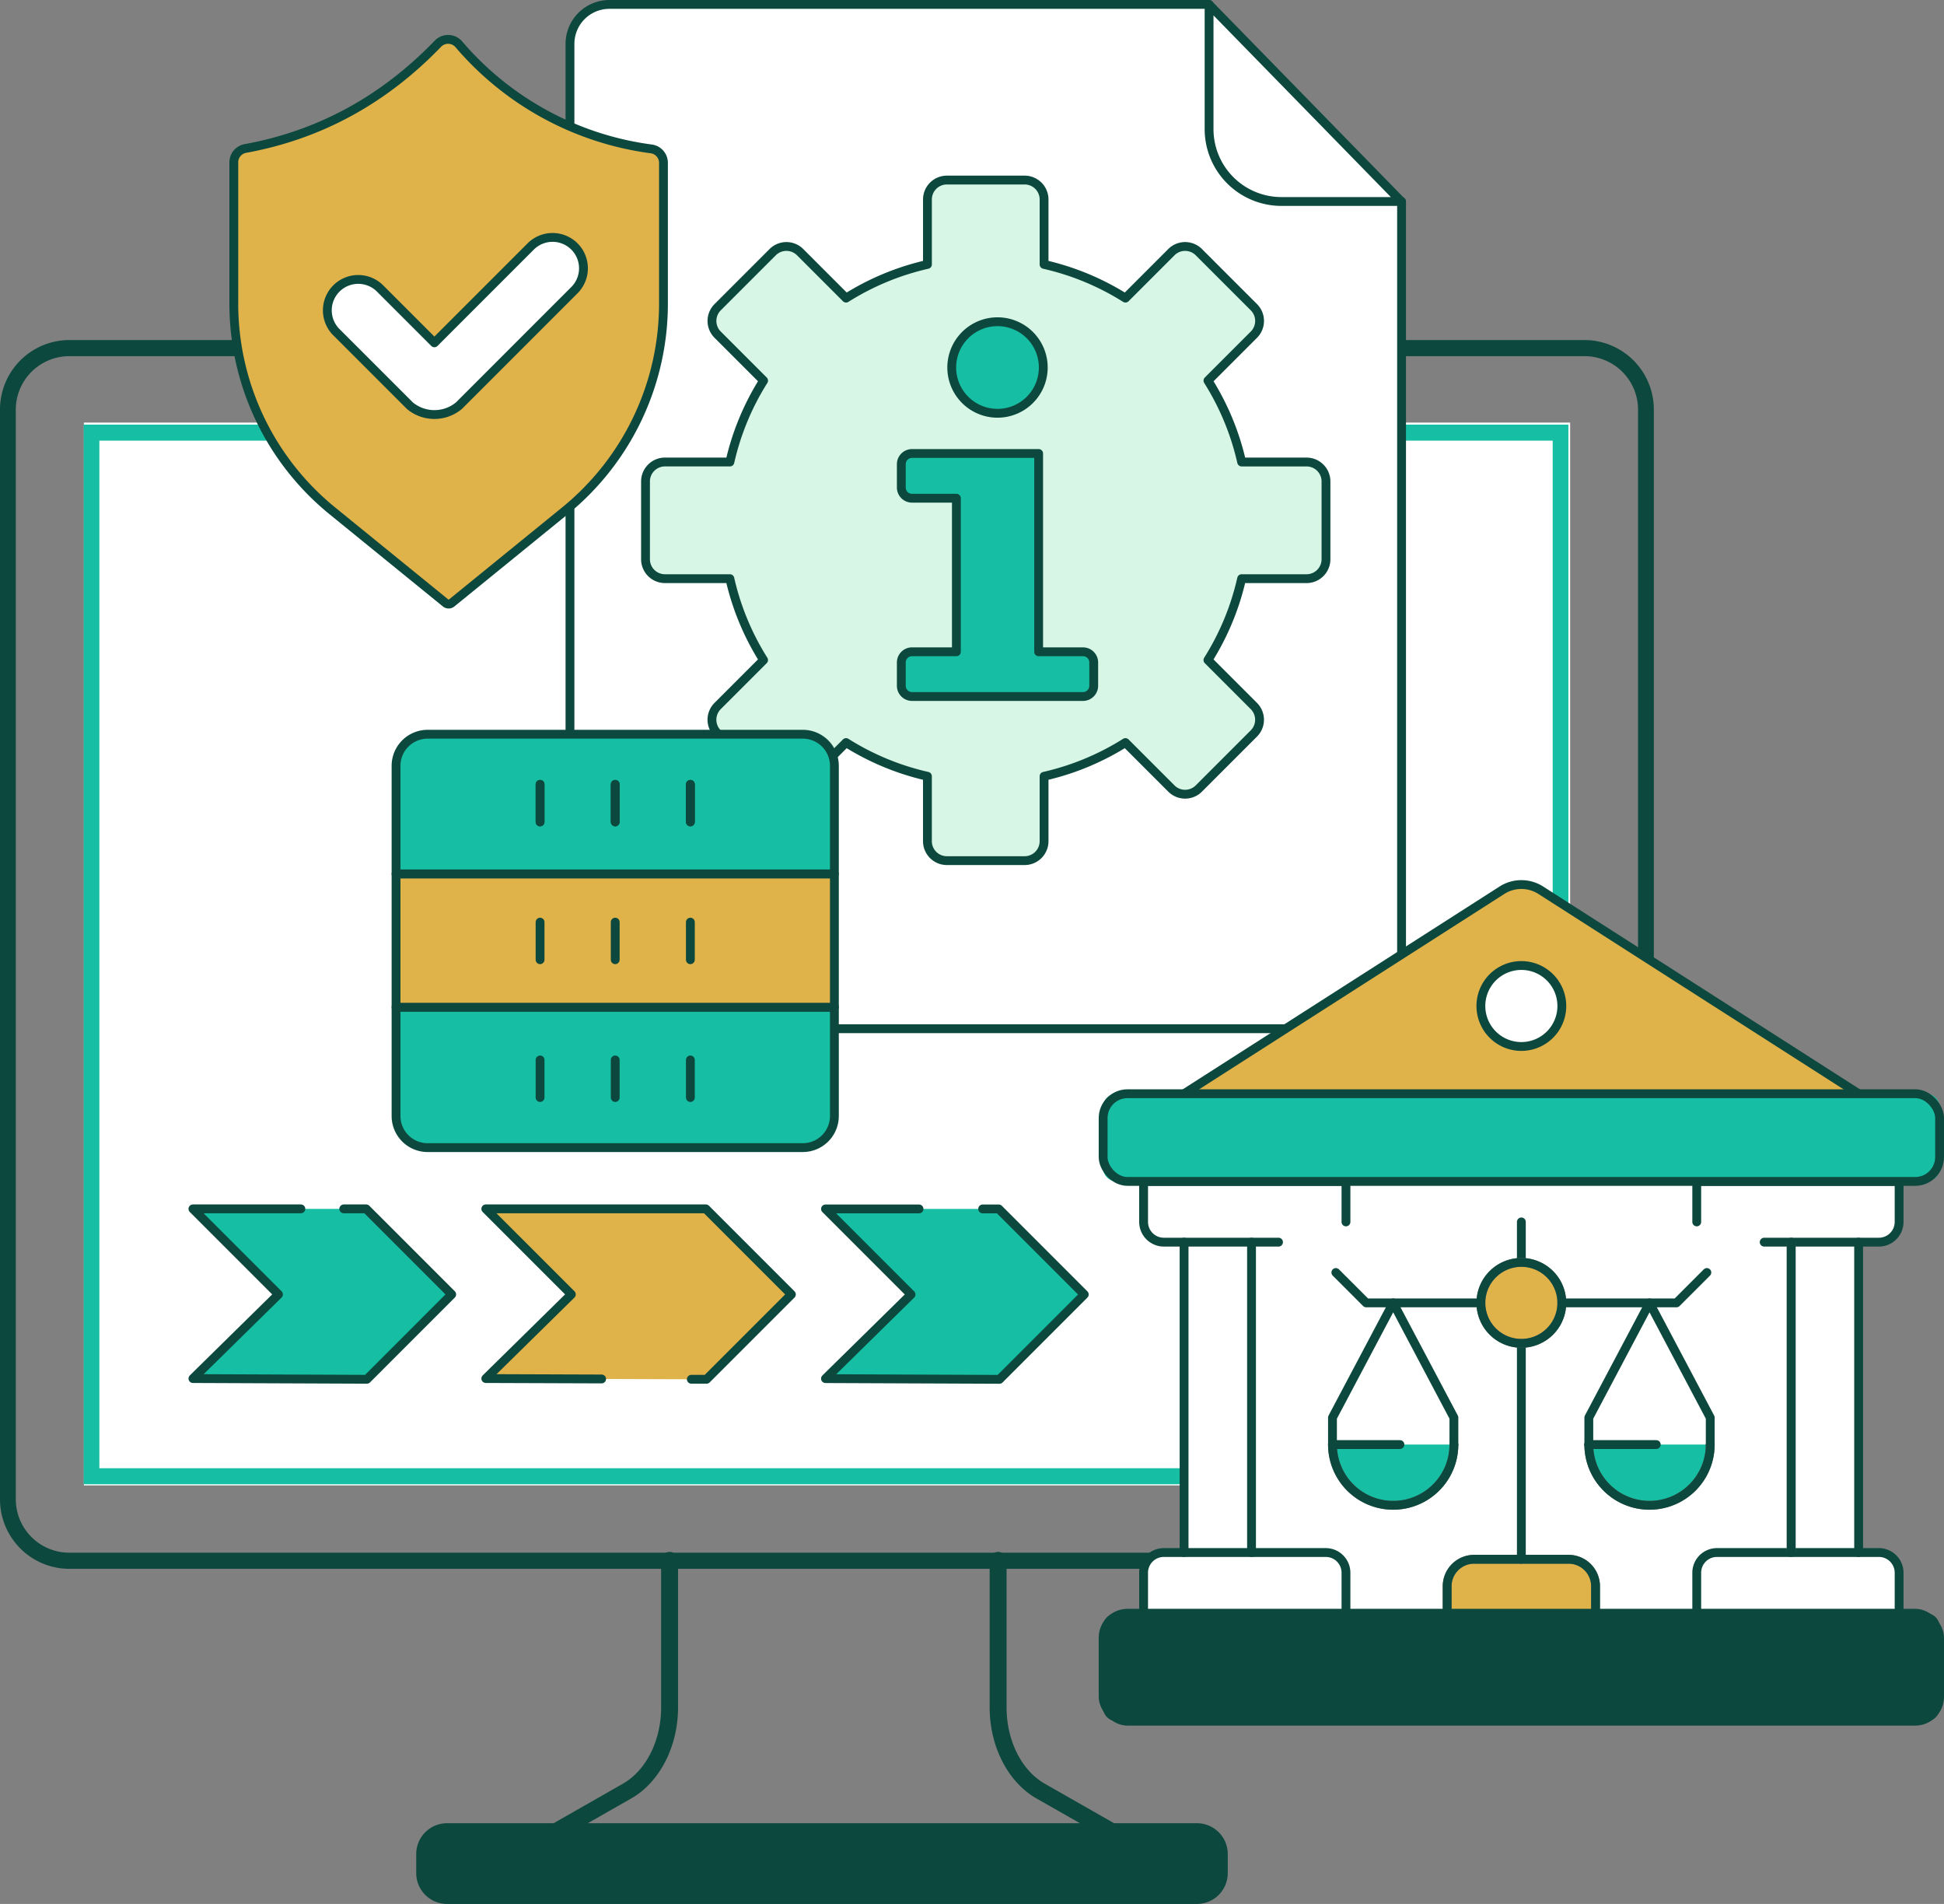 <svg xmlns="http://www.w3.org/2000/svg" width="440.266" height="431.095" viewBox="0 0 440.266 431.095">
  <rect x="0" y="0" width="440.266" height="431.095" fill="#808080" stroke="none"/>
  <g id=":_img-s4-Advanced-Cybersecurity-Law-Firm" data-name=": img-s4-Advanced-Cybersecurity-Law-Firm" transform="translate(-253 -1252.318)">
    <g id="Group_4047" data-name="Group 4047" transform="translate(253 1253.318)">
      <rect id="Rectangle_1165" data-name="Rectangle 1165" width="336.596" height="240.652" transform="translate(19 94.682)" fill="#fff"/>
      <path id="Path_6971" data-name="Path 6971" d="M359,278.228H15.552A15.74,15.74,0,0,1,0,262.342V15.886A15.74,15.74,0,0,1,15.552,0H359a15.74,15.74,0,0,1,15.552,15.887V262.342A15.74,15.74,0,0,1,359,278.228M15.552,3.654A12.118,12.118,0,0,0,3.578,15.886V262.342a12.118,12.118,0,0,0,11.974,12.231H359a12.118,12.118,0,0,0,11.974-12.231V15.886A12.118,12.118,0,0,0,359,3.654Z" transform="translate(0 75.992)" fill="#0c483d"/>
      <path id="Path_6972" data-name="Path 6972" d="M367.493,271.171H31.248V31.244H367.493ZM34.8,267.542H363.942V34.873H34.8Z" transform="translate(-12.296 63.897)" fill="#16bfa3"/>
      <path id="Path_6973" data-name="Path 6973" d="M351.9,587.992H182.079a6.984,6.984,0,0,1-6.985-6.984V576.7a6.984,6.984,0,0,1,6.985-6.985H351.9a6.984,6.984,0,0,1,6.985,6.985v4.307a6.984,6.984,0,0,1-6.985,6.984" transform="translate(-80.828 -157.897)" fill="#0c483d"/>
      <path id="Path_6974" data-name="Path 6974" d="M216.282,535.878a1.916,1.916,0,0,1-.951-3.579L233.46,521.96c5.249-2.993,8.641-9.77,8.641-17.264V471.4a1.915,1.915,0,0,1,3.831,0V504.7c0,8.846-4.151,16.928-10.574,20.591l-18.129,10.338a1.9,1.9,0,0,1-.947.252" transform="translate(-92.373 -119.098)" fill="#0c483d"/>
      <path id="Path_6975" data-name="Path 6975" d="M423.5,535.878a1.9,1.9,0,0,1-.947-.252l-18.129-10.338c-6.424-3.663-10.574-11.746-10.574-20.591V471.4a1.915,1.915,0,0,1,3.831,0V504.7c0,7.494,3.392,14.271,8.641,17.264L424.453,532.3a1.916,1.916,0,0,1-.951,3.579" transform="translate(-169.717 -119.098)" fill="#0c483d"/>
      <path id="Path_7698" data-name="Path 7698" d="M148.059,3.32H12.252a8.933,8.933,0,0,0-8.933,8.933V221.846a13.4,13.4,0,0,0,13.4,13.4h166a8.933,8.933,0,0,0,8.933-8.934V47.942" transform="translate(125.766 -3.32)" fill="#fff"/>
      <path id="Path_7699" data-name="Path 7699" d="M148.059,3.32H12.252a8.933,8.933,0,0,0-8.933,8.933V221.846a13.4,13.4,0,0,0,13.4,13.4h166a8.933,8.933,0,0,0,8.933-8.934V47.942" transform="translate(125.766 -3.32)" fill="none" stroke="#0c483d" stroke-linecap="round" stroke-linejoin="round" stroke-width="2"/>
      <path id="Path_7700" data-name="Path 7700" d="M216.832,47.946H189.684a16.391,16.391,0,0,1-16.391-16.391V3.356Z" transform="translate(100.532 -3.325)" fill="none" stroke="#0c483d" stroke-linecap="round" stroke-linejoin="round" stroke-width="2"/>
      <path id="Path_7701" data-name="Path 7701" d="M142.5,66.351l-10.4,10.4a59.1,59.1,0,0,0-18.429-7.631v-14.7a4.4,4.4,0,0,0-4.4-4.4H91.659a4.4,4.4,0,0,0-4.4,4.4v14.7a59.1,59.1,0,0,0-18.429,7.631l-10.4-10.4a4.4,4.4,0,0,0-6.227,0L39.749,78.805a4.4,4.4,0,0,0,0,6.227l10.4,10.4a59.054,59.054,0,0,0-7.631,18.428H27.808a4.4,4.4,0,0,0-4.4,4.4v17.613a4.4,4.4,0,0,0,4.4,4.4H42.514a59.05,59.05,0,0,0,7.631,18.429l-10.4,10.4a4.4,4.4,0,0,0,0,6.227L52.2,187.786a4.4,4.4,0,0,0,6.227,0l10.4-10.4a59.1,59.1,0,0,0,18.429,7.631v14.7a4.4,4.4,0,0,0,4.4,4.4h17.614a4.4,4.4,0,0,0,4.4-4.4v-14.7a59.087,59.087,0,0,0,18.429-7.631l10.4,10.4a4.4,4.4,0,0,0,6.227,0l12.455-12.455a4.4,4.4,0,0,0,0-6.227l-10.4-10.4a59.05,59.05,0,0,0,7.631-18.429h14.705a4.4,4.4,0,0,0,4.4-4.4V118.262a4.4,4.4,0,0,0-4.4-4.4H158.418a59.05,59.05,0,0,0-7.631-18.429l10.4-10.4a4.4,4.4,0,0,0,0-6.227L148.728,66.351a4.4,4.4,0,0,0-6.227,0" transform="translate(122.784 -10.251)" fill="#d7f6e5"/>
      <path id="Path_7702" data-name="Path 7702" d="M142.5,66.351l-10.4,10.4a59.1,59.1,0,0,0-18.429-7.631v-14.7a4.4,4.4,0,0,0-4.4-4.4H91.659a4.4,4.4,0,0,0-4.4,4.4v14.7a59.1,59.1,0,0,0-18.429,7.631l-10.4-10.4a4.4,4.4,0,0,0-6.227,0L39.749,78.805a4.4,4.4,0,0,0,0,6.227l10.4,10.4a59.054,59.054,0,0,0-7.631,18.428H27.808a4.4,4.4,0,0,0-4.4,4.4v17.613a4.4,4.4,0,0,0,4.4,4.4H42.514a59.05,59.05,0,0,0,7.631,18.429l-10.4,10.4a4.4,4.4,0,0,0,0,6.227L52.2,187.786a4.4,4.4,0,0,0,6.227,0l10.4-10.4a59.1,59.1,0,0,0,18.429,7.631v14.7a4.4,4.4,0,0,0,4.4,4.4h17.614a4.4,4.4,0,0,0,4.4-4.4v-14.7a59.087,59.087,0,0,0,18.429-7.631l10.4,10.4a4.4,4.4,0,0,0,6.227,0l12.455-12.455a4.4,4.4,0,0,0,0-6.227l-10.4-10.4a59.05,59.05,0,0,0,7.631-18.429h14.705a4.4,4.4,0,0,0,4.4-4.4V118.262a4.4,4.4,0,0,0-4.4-4.4H158.418a59.05,59.05,0,0,0-7.631-18.429l10.4-10.4a4.4,4.4,0,0,0,0-6.227L148.728,66.351A4.4,4.4,0,0,0,142.5,66.351Z" transform="translate(122.784 -10.251)" fill="none" stroke="#0c483d" stroke-linecap="round" stroke-linejoin="round" stroke-width="2"/>
      <path id="Path_7703" data-name="Path 7703" d="M122.543,167.627v-44.9H93.872a2.433,2.433,0,0,0-2.432,2.433v5.265a2.432,2.432,0,0,0,2.432,2.432h10.041v34.766H93.872a2.433,2.433,0,0,0-2.432,2.433v5.265a2.432,2.432,0,0,0,2.432,2.432h38.711a2.433,2.433,0,0,0,2.433-2.432V170.06a2.433,2.433,0,0,0-2.433-2.433Z" transform="translate(112.684 -21.048)" fill="#16bfa3"/>
      <path id="Path_7704" data-name="Path 7704" d="M122.543,167.627v-44.9H93.872a2.433,2.433,0,0,0-2.432,2.433v5.265a2.432,2.432,0,0,0,2.432,2.432h10.041v34.766H93.872a2.433,2.433,0,0,0-2.432,2.433v5.265a2.432,2.432,0,0,0,2.432,2.432h38.711a2.433,2.433,0,0,0,2.433-2.432V170.06a2.433,2.433,0,0,0-2.433-2.433Z" transform="translate(112.684 -21.048)" fill="none" stroke="#0c483d" stroke-linecap="round" stroke-linejoin="round" stroke-width="2"/>
      <path id="Path_7705" data-name="Path 7705" d="M125.582,98.057a10.364,10.364,0,1,1-10.363-10.364,10.364,10.364,0,0,1,10.363,10.364" transform="translate(110.692 -15.846)" fill="#16bfa3"/>
      <path id="Path_7706" data-name="Path 7706" d="M125.582,98.057a10.364,10.364,0,1,1-10.363-10.364A10.364,10.364,0,0,1,125.582,98.057Z" transform="translate(110.692 -15.846)" fill="none" stroke="#0c483d" stroke-linecap="round" stroke-linejoin="round" stroke-width="2"/>
      <path id="Path_7749" data-name="Path 7749" d="M226.834,275.43,201.172,296.3a1.065,1.065,0,0,1-1.345,0L174.164,275.43a60.49,60.49,0,0,1-22.318-46.924V196.527a3.181,3.181,0,0,1,2.587-3.138c17.108-3.123,31.567-11.207,43.646-23.738a3.2,3.2,0,0,1,4.712.122,69.238,69.238,0,0,0,43.646,23.709,3.182,3.182,0,0,1,2.716,3.158v31.866a60.488,60.488,0,0,1-22.318,46.924" transform="translate(-98.894 -160.761)" fill="#dfb24a"/>
      <path id="Path_7750" data-name="Path 7750" d="M226.834,275.43,201.172,296.3a1.065,1.065,0,0,1-1.345,0L174.164,275.43a60.49,60.49,0,0,1-22.318-46.924V196.527a3.181,3.181,0,0,1,2.587-3.138c17.108-3.123,31.567-11.207,43.646-23.738a3.2,3.2,0,0,1,4.712.122,69.238,69.238,0,0,0,43.646,23.709,3.182,3.182,0,0,1,2.716,3.158v31.866A60.488,60.488,0,0,1,226.834,275.43Z" transform="translate(-98.894 -160.761)" fill="none" stroke="#0c483d" stroke-linecap="round" stroke-linejoin="round" stroke-width="2"/>
      <path id="Path_7751" data-name="Path 7751" d="M232.651,223.382h0a7,7,0,0,0-9.895,0L200.938,245.2l-12.455-12.455a7,7,0,0,0-9.895,9.894L195.4,259.448a8.7,8.7,0,0,0,11.081,0l26.173-26.171a7,7,0,0,0,0-9.895" transform="translate(-102.56 -168.579)" fill="#fff"/>
      <path id="Path_7752" data-name="Path 7752" d="M232.651,223.382h0a7,7,0,0,0-9.895,0L200.938,245.2l-12.455-12.455a7,7,0,0,0-9.895,9.894L195.4,259.448a8.7,8.7,0,0,0,11.081,0l26.173-26.171A7,7,0,0,0,232.651,223.382Z" transform="translate(-102.56 -168.579)" fill="none" stroke="#0c483d" stroke-linecap="round" stroke-linejoin="round" stroke-width="2"/>
    </g>
    <g id="Group_4133" data-name="Group 4133" transform="translate(294.704 1416.577)">
      <path id="Path_7739" data-name="Path 7739" d="M278.221,182.859h3.642l19.373,19.373-19.212,19.212-39.4-.161L262,202.232l-19.373-19.373H263.81" transform="translate(-97.378 -73.391)" fill="#16bfa3"/>
      <path id="Path_7740" data-name="Path 7740" d="M278.221,182.859h3.642l19.373,19.373-19.212,19.212-39.4-.161L262,202.232l-19.373-19.373H263.81" transform="translate(-97.378 -73.391)" fill="none" stroke="#0c483d" stroke-linecap="round" stroke-linejoin="round" stroke-width="2"/>
      <path id="Path_7741" data-name="Path 7741" d="M37.483,182.836h5.075L61.93,202.209,42.719,221.421l-39.4-.161,19.373-19.051L3.319,182.836H27.767" transform="translate(-1.332 -73.382)" fill="#16bfa3"/>
      <path id="Path_7742" data-name="Path 7742" d="M37.483,182.836h5.075L61.93,202.209,42.719,221.421l-39.4-.161,19.373-19.051L3.319,182.836H27.767" transform="translate(-1.332 -73.382)" fill="none" stroke="#0c483d" stroke-linecap="round" stroke-linejoin="round" stroke-width="2"/>
      <path id="Path_7743" data-name="Path 7743" d="M140.353,221.351l-26.232-.092,19.373-19.051L114.12,182.836h49.836l19.373,19.373-19.212,19.212-3.451,0" transform="translate(-45.803 -73.382)" fill="#dfb24a"/>
      <path id="Path_7744" data-name="Path 7744" d="M140.353,221.351l-26.232-.092,19.373-19.051L114.12,182.836h49.836l19.373,19.373-19.212,19.212-3.451,0" transform="translate(-45.803 -73.382)" fill="none" stroke="#0c483d" stroke-linecap="round" stroke-linejoin="round" stroke-width="2"/>
      <path id="Path_7745" data-name="Path 7745" d="M179.438,110.125V131.2a7.162,7.162,0,0,1-7.162,7.162H87.324a7.162,7.162,0,0,1-7.162-7.162V106.573h99.276Z" transform="translate(-32.173 -42.774)" fill="#16bfa3"/>
      <path id="Path_7746" data-name="Path 7746" d="M179.438,110.125V131.2a7.162,7.162,0,0,1-7.162,7.162H87.324a7.162,7.162,0,0,1-7.162-7.162V106.573h99.276Z" transform="translate(-32.173 -42.774)" fill="none" stroke="#0c483d" stroke-linecap="round" stroke-linejoin="round" stroke-width="2"/>
      <rect id="Rectangle_1230" data-name="Rectangle 1230" width="99.276" height="30.192" transform="translate(47.989 33.608)" fill="#dfb24a"/>
      <rect id="Rectangle_1231" data-name="Rectangle 1231" width="99.276" height="30.192" transform="translate(47.989 33.608)" fill="none" stroke="#0c483d" stroke-linecap="round" stroke-linejoin="round" stroke-width="2"/>
      <path id="Path_7747" data-name="Path 7747" d="M80.162,34.94V10.482A7.162,7.162,0,0,1,87.324,3.32h84.952a7.162,7.162,0,0,1,7.162,7.162V34.94Z" transform="translate(-32.173 -1.333)" fill="#16bfa3"/>
      <path id="Path_7748" data-name="Path 7748" d="M80.162,34.94V10.482A7.162,7.162,0,0,1,87.324,3.32h84.952a7.162,7.162,0,0,1,7.162,7.162V34.94Z" transform="translate(-32.173 -1.333)" fill="none" stroke="#0c483d" stroke-linecap="round" stroke-linejoin="round" stroke-width="2"/>
      <line id="Line_743" data-name="Line 743" y2="8.509" transform="translate(114.646 13.333)" fill="none" stroke="#0c483d" stroke-linecap="round" stroke-linejoin="round" stroke-width="2"/>
      <line id="Line_744" data-name="Line 744" y2="8.509" transform="translate(97.627 13.333)" fill="none" stroke="#0c483d" stroke-linecap="round" stroke-linejoin="round" stroke-width="2"/>
      <line id="Line_745" data-name="Line 745" y2="8.509" transform="translate(80.608 13.333)" fill="none" stroke="#0c483d" stroke-linecap="round" stroke-linejoin="round" stroke-width="2"/>
      <line id="Line_746" data-name="Line 746" y2="8.509" transform="translate(114.646 13.333)" fill="none" stroke="#0c483d" stroke-linecap="round" stroke-linejoin="round" stroke-width="2"/>
      <line id="Line_747" data-name="Line 747" y2="8.509" transform="translate(97.627 13.333)" fill="none" stroke="#0c483d" stroke-linecap="round" stroke-linejoin="round" stroke-width="2"/>
      <line id="Line_748" data-name="Line 748" y2="8.509" transform="translate(80.608 13.333)" fill="none" stroke="#0c483d" stroke-linecap="round" stroke-linejoin="round" stroke-width="2"/>
      <line id="Line_749" data-name="Line 749" y2="8.509" transform="translate(114.646 44.534)" fill="none" stroke="#0c483d" stroke-linecap="round" stroke-linejoin="round" stroke-width="2"/>
      <line id="Line_750" data-name="Line 750" y2="8.509" transform="translate(97.627 44.534)" fill="none" stroke="#0c483d" stroke-linecap="round" stroke-linejoin="round" stroke-width="2"/>
      <line id="Line_751" data-name="Line 751" y2="8.509" transform="translate(80.608 44.534)" fill="none" stroke="#0c483d" stroke-linecap="round" stroke-linejoin="round" stroke-width="2"/>
      <line id="Line_752" data-name="Line 752" y2="8.51" transform="translate(114.646 75.735)" fill="none" stroke="#0c483d" stroke-linecap="round" stroke-linejoin="round" stroke-width="2"/>
      <line id="Line_753" data-name="Line 753" y2="8.51" transform="translate(97.627 75.735)" fill="none" stroke="#0c483d" stroke-linecap="round" stroke-linejoin="round" stroke-width="2"/>
      <line id="Line_754" data-name="Line 754" y2="8.51" transform="translate(80.608 75.735)" fill="none" stroke="#0c483d" stroke-linecap="round" stroke-linejoin="round" stroke-width="2"/>
    </g>
    <g id="Group_4155" data-name="Group 4155" transform="translate(500.548 1450.318)">
      <rect id="Rectangle_1224" data-name="Rectangle 1224" width="152.77" height="118.698" transform="translate(20.615 57.807)" fill="#fff"/>
      <path id="Path_7711" data-name="Path 7711" d="M61.95,277.609H25.285a4.583,4.583,0,0,0-4.583,4.583v9.166H66.533v-9.166a4.583,4.583,0,0,0-4.583-4.583" transform="translate(-9.253 -124.084)" fill="#fff"/>
      <path id="Path_7712" data-name="Path 7712" d="M288.471,277.609H251.806a4.583,4.583,0,0,0-4.583,4.583v9.166h45.831v-9.166a4.583,4.583,0,0,0-4.583-4.583" transform="translate(-110.503 -124.084)" fill="#fff"/>
      <path id="Path_7713" data-name="Path 7713" d="M61.95,139.424H25.285a4.583,4.583,0,0,1-4.583-4.583v-9.166H66.533v9.166a4.583,4.583,0,0,1-4.583,4.583" transform="translate(-9.253 -56.174)" fill="#fff"/>
      <path id="Path_7714" data-name="Path 7714" d="M288.471,139.424H251.806a4.583,4.583,0,0,1-4.583-4.583v-9.166h45.831v9.166a4.583,4.583,0,0,1-4.583,4.583" transform="translate(-110.503 -56.174)" fill="#fff"/>
      <path id="Path_7715" data-name="Path 7715" d="M145.012,292.593v-6.111a6.111,6.111,0,0,1,6.111-6.111h21.388a6.111,6.111,0,0,1,6.111,6.111v6.111" transform="translate(-64.817 -125.319)" fill="#dfb24a" stroke="#707070" stroke-width="2"/>
      <path id="Path_7716" data-name="Path 7716" d="M145.012,292.593v-6.111a6.111,6.111,0,0,1,6.111-6.111h21.388a6.111,6.111,0,0,1,6.111,6.111v6.111" transform="translate(-64.817 -125.319)" fill="none" stroke="#0c483d" stroke-linecap="round" stroke-linejoin="round" stroke-width="2"/>
      <line id="Line_734" data-name="Line 734" y1="9.166" transform="translate(97 78.667)" fill="none" stroke="#0c483d" stroke-linecap="round" stroke-linejoin="round" stroke-width="2"/>
      <line id="Line_735" data-name="Line 735" y1="48.886" transform="translate(97 106.166)" fill="none" stroke="#0c483d" stroke-linecap="round" stroke-linejoin="round" stroke-width="2"/>
      <path id="Path_7717" data-name="Path 7717" d="M177.157,167.99a9.166,9.166,0,1,1-9.166-9.166,9.166,9.166,0,0,1,9.166,9.166" transform="translate(-70.991 -70.99)" fill="#dfb24a" stroke="#707070" stroke-width="2"/>
      <path id="Path_7718" data-name="Path 7718" d="M177.157,167.99a9.166,9.166,0,1,1-9.166-9.166A9.166,9.166,0,0,1,177.157,167.99Z" transform="translate(-70.991 -70.99)" fill="none" stroke="#0c483d" stroke-linecap="round" stroke-linejoin="round" stroke-width="2"/>
      <path id="Path_7719" data-name="Path 7719" d="M132.277,169.842H106.306l-6.875-6.875" transform="translate(-44.443 -72.843)" fill="none" stroke="#0c483d" stroke-linecap="round" stroke-linejoin="round" stroke-width="2"/>
      <path id="Path_7720" data-name="Path 7720" d="M191.974,169.842h25.971l6.875-6.875" transform="translate(-85.808 -72.843)" fill="none" stroke="#0c483d" stroke-linecap="round" stroke-linejoin="round" stroke-width="2"/>
      <path id="Path_7721" data-name="Path 7721" d="M125.55,233.41a13.749,13.749,0,1,1-27.5,0" transform="translate(-43.826 -104.328)" fill="#16bfa3" stroke="#707070" stroke-width="2"/>
      <path id="Path_7722" data-name="Path 7722" d="M125.55,233.41a13.749,13.749,0,1,1-27.5,0" transform="translate(-43.826 -104.328)" fill="none" stroke="#0c483d" stroke-linecap="round" stroke-linejoin="round" stroke-width="2"/>
      <path id="Path_7723" data-name="Path 7723" d="M98.051,207.481V201.37L111.8,175.4l13.749,25.971v6.111" transform="translate(-43.826 -78.399)" fill="none" stroke="#0c483d" stroke-linecap="round" stroke-linejoin="round" stroke-width="2"/>
      <line id="Line_736" data-name="Line 736" x2="15.277" transform="translate(54.225 129.082)" fill="none" stroke="#0c483d" stroke-linecap="round" stroke-linejoin="round" stroke-width="2"/>
      <path id="Path_7724" data-name="Path 7724" d="M230.523,233.41a13.749,13.749,0,1,1-27.5,0" transform="translate(-90.747 -104.328)" fill="#16bfa3" stroke="#707070" stroke-width="2"/>
      <path id="Path_7725" data-name="Path 7725" d="M230.523,233.41a13.749,13.749,0,1,1-27.5,0" transform="translate(-90.747 -104.328)" fill="none" stroke="#0c483d" stroke-linecap="round" stroke-linejoin="round" stroke-width="2"/>
      <path id="Path_7726" data-name="Path 7726" d="M203.024,207.481V201.37L216.773,175.4l13.749,25.971v6.111" transform="translate(-90.747 -78.399)" fill="none" stroke="#0c483d" stroke-linecap="round" stroke-linejoin="round" stroke-width="2"/>
      <line id="Line_737" data-name="Line 737" x2="15.277" transform="translate(112.277 129.082)" fill="none" stroke="#0c483d" stroke-linecap="round" stroke-linejoin="round" stroke-width="2"/>
      <path id="Path_7727" data-name="Path 7727" d="M190.507,326.914H7.183a3.056,3.056,0,0,1-3.055-3.055V305.526a3.055,3.055,0,0,1,3.055-3.055H190.507a3.055,3.055,0,0,1,3.055,3.055v18.332a3.056,3.056,0,0,1-3.055,3.055" transform="translate(-1.845 -135.197)" fill="#0c483d"/>
      <rect id="Rectangle_1225" data-name="Rectangle 1225" width="189.435" height="24.443" rx="5.525" transform="translate(2.283 167.274)" fill="none" stroke="#0c483d" stroke-linecap="round" stroke-linejoin="round" stroke-width="2"/>
      <path id="Path_7728" data-name="Path 7728" d="M51.256,139.424H25.285a4.583,4.583,0,0,1-4.583-4.583v-9.166H66.533v9.166" transform="translate(-9.253 -56.174)" fill="#fff"/>
      <path id="Path_7729" data-name="Path 7729" d="M51.256,139.424H25.285a4.583,4.583,0,0,1-4.583-4.583v-9.166H66.533v9.166" transform="translate(-9.253 -56.174)" fill="none" stroke="#0c483d" stroke-linecap="round" stroke-linejoin="round" stroke-width="2"/>
      <path id="Path_7730" data-name="Path 7730" d="M20.7,291.358v-9.166a4.583,4.583,0,0,1,4.583-4.583H61.95a4.583,4.583,0,0,1,4.583,4.583v9.166" transform="translate(-9.253 -124.084)" fill="none" stroke="#0c483d" stroke-linecap="round" stroke-linejoin="round" stroke-width="2"/>
      <line id="Line_738" data-name="Line 738" y2="70.274" transform="translate(20.615 83.251)" fill="none" stroke="#0c483d" stroke-linecap="round" stroke-linejoin="round" stroke-width="2"/>
      <line id="Line_739" data-name="Line 739" y2="70.274" transform="translate(35.892 83.251)" fill="none" stroke="#0c483d" stroke-linecap="round" stroke-linejoin="round" stroke-width="2"/>
      <path id="Path_7731" data-name="Path 7731" d="M247.223,134.841v-9.166h45.831v9.166a4.583,4.583,0,0,1-4.583,4.583H262.5" transform="translate(-110.503 -56.174)" fill="#fff"/>
      <path id="Path_7732" data-name="Path 7732" d="M247.223,134.841v-9.166h45.831v9.166a4.583,4.583,0,0,1-4.583,4.583H262.5" transform="translate(-110.503 -56.174)" fill="none" stroke="#0c483d" stroke-linecap="round" stroke-linejoin="round" stroke-width="2"/>
      <path id="Path_7733" data-name="Path 7733" d="M247.223,291.358v-9.166a4.583,4.583,0,0,1,4.583-4.583h36.665a4.583,4.583,0,0,1,4.583,4.583v9.166" transform="translate(-110.503 -124.084)" fill="none" stroke="#0c483d" stroke-linecap="round" stroke-linejoin="round" stroke-width="2"/>
      <line id="Line_740" data-name="Line 740" y2="70.274" transform="translate(173.385 83.251)" fill="none" stroke="#0c483d" stroke-linecap="round" stroke-linejoin="round" stroke-width="2"/>
      <line id="Line_741" data-name="Line 741" y2="70.274" transform="translate(158.108 83.251)" fill="#fff" stroke="#707070" stroke-width="2"/>
      <line id="Line_742" data-name="Line 742" y2="70.274" transform="translate(158.108 83.251)" fill="none" stroke="#0c483d" stroke-linecap="round" stroke-linejoin="round" stroke-width="2"/>
      <path id="Path_7734" data-name="Path 7734" d="M37.277,51.486,109.218,5.443a8.159,8.159,0,0,1,8.887,0l71.941,46.043" transform="translate(-16.662 -1.845)" fill="#dfb24a"/>
      <path id="Path_7735" data-name="Path 7735" d="M37.277,51.486,109.218,5.443a8.159,8.159,0,0,1,8.887,0l71.941,46.043" transform="translate(-16.662 -1.845)" fill="none" stroke="#0c483d" stroke-linecap="round" stroke-linejoin="round" stroke-width="2"/>
      <path id="Path_7736" data-name="Path 7736" d="M190.507,109.623H7.183a3.056,3.056,0,0,1-3.055-3.055V92.818a3.056,3.056,0,0,1,3.055-3.055H190.507a3.056,3.056,0,0,1,3.055,3.055v13.749a3.056,3.056,0,0,1-3.055,3.055" transform="translate(-1.845 -40.122)" fill="#16bfa3"/>
      <rect id="Rectangle_1226" data-name="Rectangle 1226" width="189.435" height="19.86" rx="5.525" transform="translate(2.283 49.641)" fill="none" stroke="#0c483d" stroke-linecap="round" stroke-linejoin="round" stroke-width="2"/>
      <path id="Path_7737" data-name="Path 7737" d="M177.157,46.442a9.166,9.166,0,1,1-9.166-9.166,9.166,9.166,0,0,1,9.166,9.166" transform="translate(-70.991 -16.661)" fill="#fff"/>
      <path id="Path_7738" data-name="Path 7738" d="M177.157,46.442a9.166,9.166,0,1,1-9.166-9.166A9.166,9.166,0,0,1,177.157,46.442Z" transform="translate(-70.991 -16.661)" fill="none" stroke="#0c483d" stroke-linecap="round" stroke-linejoin="round" stroke-width="2"/>
    </g>
  </g>
</svg>
